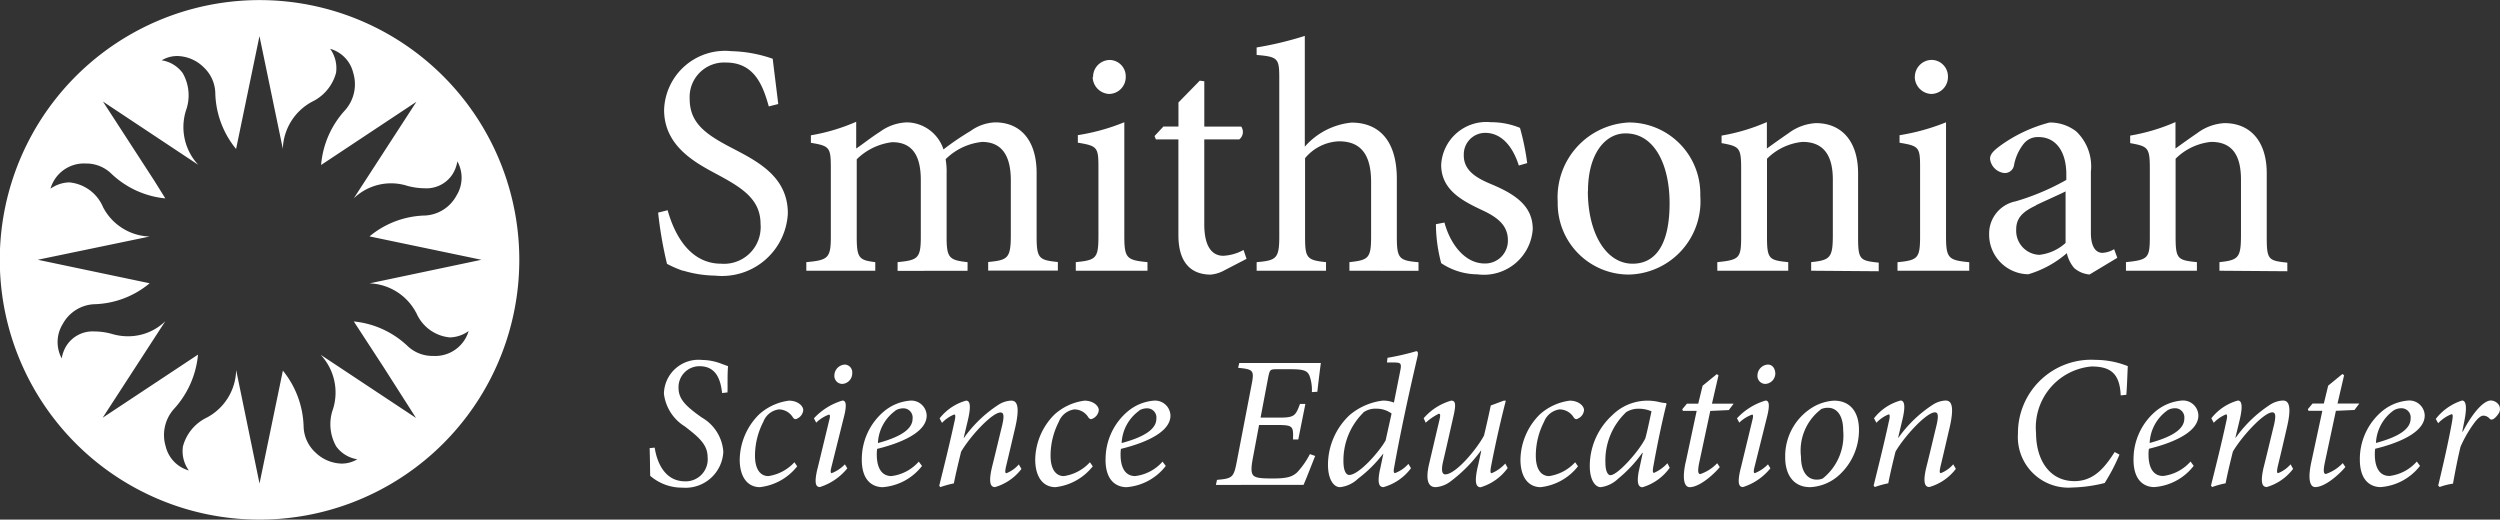 <svg xmlns="http://www.w3.org/2000/svg" width="103.799" height="21.573" viewBox="0 0 103.799 21.573">
  <rect x="0" y="0" width="103.799" height="21.573" fill="#333333" stroke="none"/>
  <path id="Union_15" data-name="Union 15" d="M11652.581,10356.725a10.785,10.785,0,1,1,4.193.849A10.751,10.751,0,0,1,11652.581,10356.725Zm4.193-.649.97-4.688a3.847,3.847,0,0,1,.861,2.327,1.515,1.515,0,0,0,.489,1.07,1.616,1.616,0,0,0,1.088.463,1.25,1.25,0,0,0,.652-.18h0a1.334,1.334,0,0,1-.876-.534,1.869,1.869,0,0,1-.13-1.557,2.293,2.293,0,0,0-.516-2.247l3.96,2.624-1.351-2.117-1.232-1.89a3.777,3.777,0,0,1,2.244,1.031,1.5,1.5,0,0,0,1.056.4,1.446,1.446,0,0,0,1.468-1.035,1.383,1.383,0,0,1-.784.266,1.687,1.687,0,0,1-1.395-1.032l0,.009a2.281,2.281,0,0,0-1.937-1.221l4.647-.979-4.647-.971a3.746,3.746,0,0,1,2.309-.867,1.568,1.568,0,0,0,1.3-.825,1.4,1.4,0,0,0,.038-1.425v0a1.412,1.412,0,0,1-.215.558,1.288,1.288,0,0,1-1.145.561,2.818,2.818,0,0,1-.714-.1,2.235,2.235,0,0,0-2.226.517l2.6-4.008-3.957,2.624a3.826,3.826,0,0,1,1-2.279,1.623,1.623,0,0,0,.334-1.545,1.365,1.365,0,0,0-.959-1,1.372,1.372,0,0,1,.245,1,1.867,1.867,0,0,1-1,1.2,2.3,2.3,0,0,0-1.209,1.952l-.97-4.68-.971,4.688a3.8,3.8,0,0,1-.863-2.326,1.513,1.513,0,0,0-.487-1.071,1.6,1.6,0,0,0-1.088-.463,1.264,1.264,0,0,0-.651.178,1.33,1.33,0,0,1,.876.536,1.859,1.859,0,0,1,.129,1.557,2.3,2.3,0,0,0,.514,2.247l-3.957-2.627,2.12,3.268.469.752a3.773,3.773,0,0,1-2.247-1.032,1.489,1.489,0,0,0-1.059-.416,1.445,1.445,0,0,0-1.462,1.046,1.4,1.4,0,0,1,.783-.262,1.685,1.685,0,0,1,1.4,1.029,2.262,2.262,0,0,0,1.934,1.218l-4.646.965,4.646.976a3.734,3.734,0,0,1-2.306.87,1.569,1.569,0,0,0-1.3.819,1.424,1.424,0,0,0-.044,1.431s0,0,0,0a1.409,1.409,0,0,1,.216-.558,1.29,1.29,0,0,1,1.146-.561,2.727,2.727,0,0,1,.714.1,2.319,2.319,0,0,0,.678.1,2.209,2.209,0,0,0,1.546-.625l-2.6,4.007,3.958-2.621a3.859,3.859,0,0,1-1.006,2.265,1.626,1.626,0,0,0-.336,1.545,1.37,1.37,0,0,0,.961,1,1.367,1.367,0,0,1-.244-1,1.863,1.863,0,0,1,1-1.2,2.289,2.289,0,0,0,1.209-1.97Zm73.01-2.075a3.042,3.042,0,0,1,3.231-3.059,3.633,3.633,0,0,1,1.33.26c-.023.4-.029.816-.062,1.191l-.233.023c-.038-.929-.442-1.2-1.215-1.2a2.54,2.54,0,0,0-2.3,2.76c0,1.112.554,2,1.595,2,.781,0,1.241-.531,1.669-1.209l.2.108a7.827,7.827,0,0,1-.616,1.18,6.1,6.1,0,0,1-1.339.186A2.1,2.1,0,0,1,11729.784,10354Zm-56.789,1.76c-.006-.18-.006-.6-.023-1.155l.21-.021c.088.593.406,1.4,1.265,1.4a.914.914,0,0,0,.932-1.006c0-.445-.271-.74-.723-1.1l-.218-.171a1.852,1.852,0,0,1-.873-1.363,1.436,1.436,0,0,1,1.581-1.4,2.276,2.276,0,0,1,.74.133c.147.056.279.1.342.127-.032.324-.015.737-.023,1.088l-.225.026c-.062-.587-.265-1.114-.935-1.114a.868.868,0,0,0-.873.911c0,.451.318.731.723,1.044l.236.171a1.78,1.78,0,0,1,.9,1.428,1.571,1.571,0,0,1-1.7,1.488A2.011,2.011,0,0,1,11673,10355.76Zm74.237.4c.2-.835.421-1.793.571-2.628.045-.259.045-.336-.018-.336a1.56,1.56,0,0,0-.554.375l-.1-.178a2.244,2.244,0,0,1,1.091-.764c.194,0,.2.357.086.9l-.077.39h.023c.4-.764.855-1.292,1.168-1.292a.419.419,0,0,1,.333.192.338.338,0,0,1-.006.336.886.886,0,0,1-.2.227c-.071.048-.133.048-.174.009a.355.355,0,0,0-.263-.135c-.095,0-.218.079-.4.327a5.144,5.144,0,0,0-.554.967c-.124.522-.219,1.015-.312,1.53a2.7,2.7,0,0,0-.552.139Zm-3.253-1.076a2.593,2.593,0,0,1,.935-2.021,1.945,1.945,0,0,1,1.073-.434.639.639,0,0,1,.685.62c0,.772-1.307,1.2-2.056,1.383a1.5,1.5,0,0,0-.015.247c0,.422.133.882.607.882a1.8,1.8,0,0,0,1.136-.6l.133.18a2.278,2.278,0,0,1-1.643.882C11744.478,10356.22,11743.979,10356.011,11743.979,10355.082Zm1.4-2.041a1.752,1.752,0,0,0-.731,1.348c1.115-.3,1.439-.657,1.439-1.015a.381.381,0,0,0-.39-.427A.626.626,0,0,0,11745.38,10353.041Zm-3.417,2.149.46-2.138h-.578l-.023-.067.194-.233h.469l.18-.743.59-.483.071.05-.274,1.177h.905l-.2.266-.772.035-.46,2.153c-.079.383-.038.469.045.469a1.726,1.726,0,0,0,.7-.451l.109.162c-.26.313-.844.834-1.256.834C11741.947,10356.22,11741.791,10355.993,11741.963,10355.19Zm-1.979.219c.147-.584.28-1.153.422-1.729.109-.448.063-.562-.062-.562-.342,0-1.244.967-1.637,1.63-.092.381-.213.85-.3,1.315a3.874,3.874,0,0,0-.561.156l-.047-.062c.212-.844.445-1.778.631-2.643.062-.25.038-.312-.009-.312a1.487,1.487,0,0,0-.507.349l-.1-.187a2.126,2.126,0,0,1,1.1-.737c.18,0,.21.263.063.864l-.165.679h.015a5.3,5.3,0,0,1,1.433-1.374,1.073,1.073,0,0,1,.522-.169c.188,0,.406.115.171,1.112-.121.53-.248,1.076-.381,1.622-.044.212-.038.279.018.279a1.347,1.347,0,0,0,.514-.365l.105.188a2.1,2.1,0,0,1-1.094.755C11739.913,10356.22,11739.845,10356.011,11739.983,10355.409Zm-5.4-.327a2.6,2.6,0,0,1,.932-2.021,1.953,1.953,0,0,1,1.076-.434.638.638,0,0,1,.684.62c0,.772-1.306,1.2-2.055,1.383a1.5,1.5,0,0,0-.015.247c0,.422.129.882.607.882a1.812,1.812,0,0,0,1.138-.6l.13.18a2.275,2.275,0,0,1-1.643.882C11735.08,10356.22,11734.582,10356.011,11734.582,10355.082Zm1.4-2.041a1.749,1.749,0,0,0-.731,1.348c1.114-.3,1.439-.657,1.439-1.015a.382.382,0,0,0-.39-.427A.62.62,0,0,0,11735.982,10353.041Zm-10.006,2.368c.147-.584.28-1.153.419-1.729.109-.448.063-.562-.062-.562-.343,0-1.245.967-1.634,1.63-.095.381-.21.85-.3,1.315a3.874,3.874,0,0,0-.561.156l-.047-.062c.209-.844.442-1.778.628-2.643.064-.25.041-.312-.006-.312a1.425,1.425,0,0,0-.507.349l-.1-.187a2.111,2.111,0,0,1,1.1-.737c.18,0,.213.263.063.864l-.162.679h.015a5.254,5.254,0,0,1,1.433-1.374,1.064,1.064,0,0,1,.522-.169c.186,0,.4.115.171,1.112-.124.53-.248,1.076-.381,1.622-.047.212-.041.279.015.279a1.325,1.325,0,0,0,.514-.365l.108.188a2.1,2.1,0,0,1-1.1.755C11725.906,10356.22,11725.835,10356.011,11725.977,10355.409Zm-5.856-.4a2.368,2.368,0,0,1,1.186-2.129,1.965,1.965,0,0,1,.841-.248c.646,0,1.035.442,1.035,1.215a2.52,2.52,0,0,1-.835,1.885,1.917,1.917,0,0,1-1.2.492C11720.409,10356.22,11720.12,10355.636,11720.12,10355Zm1.48-2.014a2.157,2.157,0,0,0-.825,1.973c0,.578.241.943.654.943a.624.624,0,0,0,.248-.047,2.277,2.277,0,0,0,.849-2c0-.632-.271-.936-.631-.936A.705.705,0,0,0,11721.6,10352.991Zm-3.332,2.465.483-2c.045-.171.045-.248-.009-.248a1.507,1.507,0,0,0-.53.333l-.095-.18a2.634,2.634,0,0,1,1.186-.737c.171,0,.162.248.077.613l-.537,2.153c-.047.186-.032.247.018.247a1.593,1.593,0,0,0,.543-.365l.1.165a2.378,2.378,0,0,1-1.138.778C11718.213,10356.22,11718.112,10356.1,11718.269,10355.456Zm-2.282-.266.457-2.138h-.572l-.026-.067.194-.233h.469l.181-.743.59-.483.07.05-.271,1.177h.9l-.2.266-.77.035-.46,2.153c-.077.383-.039.469.047.469a1.74,1.74,0,0,0,.7-.451l.108.162c-.259.313-.843.834-1.256.834C11715.972,10356.22,11715.815,10355.993,11715.986,10355.19Zm-1.94.343.159-.74h-.018a5.453,5.453,0,0,1-1.006,1.076,1.273,1.273,0,0,1-.725.351c-.2,0-.451-.256-.451-.882a2.86,2.86,0,0,1,.938-2.111,2.078,2.078,0,0,1,1.929-.545,1.583,1.583,0,0,0,.295.047l.026.029c-.127.483-.36,1.543-.537,2.536-.056.271-.032.333.015.333a1.7,1.7,0,0,0,.558-.4l.095.186a2.12,2.12,0,0,1-1.136.811C11714.04,10356.22,11713.937,10356.1,11714.046,10355.533Zm-.552-2.406a2.753,2.753,0,0,0-.84,2.079c0,.351.1.516.209.516.3,0,1.183-.991,1.448-1.527.088-.312.2-.873.257-1.124a1.339,1.339,0,0,0-.522-.108A.953.953,0,0,0,11713.494,10353.127Zm-4.367,1.946a2.7,2.7,0,0,1,.8-1.87,2.3,2.3,0,0,1,1.247-.575c.336,0,.584.192.593.39a.428.428,0,0,1-.257.356c-.062.039-.118.024-.171-.047a.691.691,0,0,0-.587-.336.808.808,0,0,0-.646.516,3.075,3.075,0,0,0-.342,1.41c0,.554.218.843.554.843a1.831,1.831,0,0,0,1.08-.575l.117.169a2.291,2.291,0,0,1-1.557.866C11709.461,10356.22,11709.127,10355.822,11709.127,10355.073Zm-1.777.321c.064-.274.094-.431.15-.687h-.018a6.036,6.036,0,0,1-1.254,1.271,1.138,1.138,0,0,1-.628.241c-.212,0-.463-.147-.26-.99.142-.6.28-1.2.422-1.793.047-.2.038-.266-.023-.266a2.311,2.311,0,0,0-.546.374l-.085-.186a2.364,2.364,0,0,1,1.144-.731c.181,0,.21.153.086.676-.139.616-.28,1.247-.428,1.872-.086.381-.023.514.095.514.434,0,1.306-1.044,1.609-1.613.086-.359.181-.772.28-1.247l.537-.2h.088c-.212.823-.412,1.7-.61,2.71-.044.242-.029.3.024.3a1.594,1.594,0,0,0,.563-.4l.1.186a2.133,2.133,0,0,1-1.13.8C11707.3,10356.22,11707.2,10356.072,11707.35,10355.395Zm-4.055.1.139-.66-.015.006a5.353,5.353,0,0,1-1.029,1.021,1.281,1.281,0,0,1-.755.359c-.257,0-.5-.312-.5-.935a2.838,2.838,0,0,1,.9-2.059,2.622,2.622,0,0,1,1.377-.6,1.187,1.187,0,0,1,.461.083l.256-1.286c.071-.351.048-.38-.295-.38h-.25l.023-.194a10.32,10.32,0,0,0,1.191-.274c.07,0,.088.062.056.218-.365,1.561-.693,3.07-.967,4.583-.039.188-.024.259.032.259a1.357,1.357,0,0,0,.555-.383l.108.18a2.14,2.14,0,0,1-1.146.787C11703.277,10356.22,11703.168,10356.1,11703.295,10355.494Zm-.693-2.367a2.783,2.783,0,0,0-.825,2.011c0,.4.108.575.241.575.4,0,1.251-.965,1.51-1.434l.248-1.117a1.054,1.054,0,0,0-.628-.2A.858.858,0,0,0,11702.6,10353.127Zm-10.7,1.955a2.593,2.593,0,0,1,.935-2.021,1.936,1.936,0,0,1,1.073-.434.639.639,0,0,1,.685.62c0,.772-1.307,1.2-2.056,1.383a1.5,1.5,0,0,0-.015.247c0,.422.13.882.607.882a1.8,1.8,0,0,0,1.136-.6l.133.18a2.278,2.278,0,0,1-1.643.882C11692.4,10356.22,11691.9,10356.011,11691.9,10355.082Zm1.4-2.041a1.752,1.752,0,0,0-.734,1.348c1.115-.3,1.442-.657,1.442-1.015a.381.381,0,0,0-.39-.427A.626.626,0,0,0,11693.3,10353.041Zm-4.322,2.032a2.7,2.7,0,0,1,.8-1.87,2.293,2.293,0,0,1,1.247-.575c.336,0,.584.192.593.39a.432.432,0,0,1-.257.356c-.064.039-.117.024-.174-.047a.683.683,0,0,0-.584-.336.809.809,0,0,0-.646.516,3.075,3.075,0,0,0-.342,1.41c0,.554.218.843.552.843a1.822,1.822,0,0,0,1.082-.575l.118.169a2.3,2.3,0,0,1-1.558.866C11689.317,10356.22,11688.981,10355.822,11688.981,10355.073Zm-1.8.336c.147-.584.28-1.153.421-1.729.109-.448.063-.562-.062-.562-.342,0-1.247.967-1.637,1.63-.091.381-.209.85-.3,1.315a4.031,4.031,0,0,0-.563.156l-.044-.062c.21-.844.442-1.778.628-2.643.063-.25.039-.312-.006-.312a1.433,1.433,0,0,0-.507.349l-.1-.187a2.109,2.109,0,0,1,1.1-.737c.18,0,.209.263.062.864l-.162.679h.015a5.254,5.254,0,0,1,1.433-1.374,1.055,1.055,0,0,1,.522-.169c.186,0,.4.115.171,1.112-.124.53-.251,1.076-.383,1.622-.048.212-.039.279.018.279a1.347,1.347,0,0,0,.513-.365l.109.188a2.122,2.122,0,0,1-1.1.755C11687.111,10356.22,11687.044,10356.011,11687.183,10355.409Zm-5.4-.327a2.593,2.593,0,0,1,.935-2.021,1.936,1.936,0,0,1,1.073-.434.639.639,0,0,1,.685.62c0,.772-1.307,1.2-2.056,1.383a1.5,1.5,0,0,0-.015.247c0,.422.133.882.607.882a1.793,1.793,0,0,0,1.135-.6l.136.18a2.284,2.284,0,0,1-1.643.882C11682.278,10356.22,11681.78,10356.011,11681.78,10355.082Zm1.4-2.041a1.752,1.752,0,0,0-.731,1.348c1.112-.3,1.439-.657,1.439-1.015a.381.381,0,0,0-.387-.427A.636.636,0,0,0,11683.181,10353.041Zm-3.24,2.415.483-2c.047-.171.047-.248-.009-.248a1.506,1.506,0,0,0-.528.333l-.094-.18a2.642,2.642,0,0,1,1.185-.737c.172,0,.163.248.077.613l-.537,2.153c-.047.186-.032.247.016.247a1.569,1.569,0,0,0,.545-.365l.1.165a2.385,2.385,0,0,1-1.139.778C11679.887,10356.22,11679.787,10356.1,11679.94,10355.456Zm-3.229-.383a2.7,2.7,0,0,1,.8-1.87,2.288,2.288,0,0,1,1.245-.575c.336,0,.584.192.593.39a.428.428,0,0,1-.257.356c-.064.039-.118.024-.171-.047a.69.69,0,0,0-.584-.336.8.8,0,0,0-.646.516,3.063,3.063,0,0,0-.346,1.41c0,.554.219.843.555.843a1.825,1.825,0,0,0,1.082-.575l.115.169a2.3,2.3,0,0,1-1.557.866C11677.047,10356.22,11676.711,10355.822,11676.711,10355.073Zm19.771,1.053.045-.21c.631-.056.692-.094.816-.726l.616-3.2c.124-.622.086-.663-.554-.726l.047-.2h3.388c-.023.142-.094.734-.147,1.194l-.227.015a1.729,1.729,0,0,0-.1-.684c-.085-.181-.188-.266-.755-.266H11699c-.266,0-.28.029-.342.318l-.321,1.692h.749c.654,0,.7-.064.888-.569h.224l-.295,1.475h-.218c.015-.546.009-.6-.661-.6h-.749l-.256,1.365c-.086.451-.077.652.038.746s.351.109.787.109c.578,0,.809-.062,1.021-.263a3.412,3.412,0,0,0,.521-.749l.219.077c-.086.212-.375.958-.483,1.2Zm22.485-4.535a.459.459,0,0,1,.428-.461c.2,0,.3.163.313.352a.437.437,0,0,1-.413.451A.33.33,0,0,1,11718.968,10351.591Zm-38.326,0a.459.459,0,0,1,.431-.461.321.321,0,0,1,.31.352.437.437,0,0,1-.413.451A.33.33,0,0,1,11680.642,10351.591Zm-6.284-4.355a4.414,4.414,0,0,1-.666-.289,16.653,16.653,0,0,1-.368-2.126l.395-.1c.233.837.826,2.221,2.227,2.221a1.519,1.519,0,0,0,1.631-1.4,1.392,1.392,0,0,0,0-.247c0-1.015-.743-1.492-1.764-2.041-.87-.469-2.241-1.152-2.241-2.7a2.532,2.532,0,0,1,2.8-2.436,5.55,5.55,0,0,1,1.71.315c.057.492.127,1.026.23,1.879l-.393.1c-.245-.876-.6-1.822-1.778-1.822a1.431,1.431,0,0,0-1.507,1.354,1.338,1.338,0,0,0,0,.153c0,1,.652,1.466,1.726,2.026s2.35,1.191,2.35,2.728a2.736,2.736,0,0,1-3.017,2.586A4.858,4.858,0,0,1,11674.357,10347.235Zm20.568-1.472v-3.984h-.935l-.056-.139.368-.395h.625v-1l.885-.905.188.026v1.882h1.533a.393.393,0,0,1-.082.533H11696v3.519c0,1.108.451,1.312.79,1.312a1.949,1.949,0,0,0,.841-.241l.124.368-.926.48a1.418,1.418,0,0,1-.569.175C11695.4,10347.395,11694.926,10346.849,11694.926,10345.764Zm37.2,1.368a1.433,1.433,0,0,1-.312-.628,4.3,4.3,0,0,1-1.6.876,1.648,1.648,0,0,1-1.627-1.664v-.009a1.364,1.364,0,0,1,1.1-1.354,9.957,9.957,0,0,0,2.105-.89v-.23c0-.985-.463-1.548-1.142-1.548a.745.745,0,0,0-.625.274,2.008,2.008,0,0,0-.407.905.384.384,0,0,1-.4.313.669.669,0,0,1-.593-.59c0-.207.174-.357.431-.549a6.1,6.1,0,0,1,2.04-.958,1.776,1.776,0,0,1,1.106.368,2.006,2.006,0,0,1,.61,1.672v2.548c0,.628.244.823.475.823a1.011,1.011,0,0,0,.489-.153l.133.359-1.153.693A1.116,1.116,0,0,1,11732.122,10347.132Zm-1.589-2.612c-.525.247-.826.5-.826,1a1,1,0,0,0,.938,1.053c.012,0,.018,0,.03,0a1.943,1.943,0,0,0,1.082-.492v-2.141C11731.471,10344.092,11730.815,10344.381,11730.533,10344.52Zm-16.915,2.872a2.95,2.95,0,0,1-2.948-2.932v-.094a3.107,3.107,0,0,1,2.972-3.288,2.963,2.963,0,0,1,2.949,2.972c0,.027,0,.057,0,.083a3.041,3.041,0,0,1-2.946,3.259Zm-1.687-3.465-.009,0c0,1.728.743,3.014,1.86,3.014.841,0,1.534-.629,1.534-2.51,0-1.6-.629-2.9-1.82-2.9C11712.654,10341.529,11711.932,10342.378,11711.932,10343.927Zm-4.579,3.456a2.731,2.731,0,0,1-1.519-.464,6.4,6.4,0,0,1-.219-1.618l.354-.068c.245.905.853,1.7,1.67,1.7a.944.944,0,0,0,.964-.918v-.044c0-.6-.393-.94-1.07-1.253-.814-.384-1.7-.835-1.7-1.882a1.878,1.878,0,0,1,2.063-1.769,3.141,3.141,0,0,1,1.209.235,10.3,10.3,0,0,1,.3,1.463l-.348.1c-.257-.812-.731-1.356-1.4-1.356a.891.891,0,0,0-.885.9.227.227,0,0,0,0,.045c0,.628.542.94,1.152,1.191,1.021.428,1.711.92,1.711,1.863a2.032,2.032,0,0,1-2.241,1.882Zm30.794-.15v-.357c.8-.082.894-.191.894-1.135v-2.289c0-.94-.312-1.568-1.232-1.568a2.419,2.419,0,0,0-1.483.7v3.226c0,.94.083.985.885,1.067v.357h-2.946v-.357c.924-.094.991-.165.991-1.067v-2.822c0-.875-.08-.917-.816-1.053v-.312a7.96,7.96,0,0,0,1.881-.562v1.1c.271-.2.569-.41.911-.646a2.069,2.069,0,0,1,1.124-.41c1.076,0,1.754.758,1.754,2.082v2.647c0,.94.065.982.855,1.064v.357Zm-16.952,0v-.357c.8-.082.9-.191.9-1.135v-2.289c0-.94-.331-1.568-1.254-1.568a2.407,2.407,0,0,0-1.48.7v3.226c0,.94.08.985.882,1.067v.357h-2.945v-.357c.923-.094.99-.165.99-1.067v-2.822c0-.875-.079-.917-.813-1.053v-.312a8.043,8.043,0,0,0,1.881-.562v1.1c.271-.2.569-.41.911-.646a2.081,2.081,0,0,1,1.127-.41c1.07,0,1.749.758,1.749,2.082v2.647c0,.94.07.982.857,1.064v.357Zm-37.931.006v-.363c.84-.082.964-.153.964-1.056v-2.355c0-1.012-.354-1.569-1.183-1.569a2.523,2.523,0,0,0-1.478.711v3.214c0,.891.1.974.77,1.056v.357h-2.863v-.357c.9-.082,1.018-.165,1.018-1.056V10343c0-.878-.041-.94-.828-1.07v-.312a8.043,8.043,0,0,0,1.881-.562v1.111c.286-.191.587-.439.994-.7a1.994,1.994,0,0,1,1.12-.386,1.623,1.623,0,0,1,1.51,1.123,11.047,11.047,0,0,1,1.127-.767,1.855,1.855,0,0,1,1.018-.356c1.059,0,1.722.755,1.722,2.1v2.642c0,.92.109.974.882,1.056v.357h-2.893v-.357c.8-.082.94-.136.94-1.111v-2.285c0-.971-.339-1.59-1.194-1.59a2.51,2.51,0,0,0-1.513.717,2.949,2.949,0,0,1,.041.578v2.671c0,.864.124.941.87,1.026v.357Zm18.76-.006v-.357c.79-.082.9-.165.9-1.056v-2.273c0-1.126-.419-1.687-1.33-1.687a1.924,1.924,0,0,0-1.412.7v3.261c0,.879.067.974.87,1.056v.357h-2.881v-.357c.816-.067.94-.153.94-1.056v-6.531c0-.864-.026-.94-.94-1.015v-.312a14.182,14.182,0,0,0,2-.48v4.6a2.964,2.964,0,0,1,1.94-1c1.1,0,1.881.7,1.881,2.341v2.4c0,.9.092.988.9,1.056v.357Zm-11.361,0v-.357c.854-.082.94-.165.94-1.1v-2.819c0-.852-.041-.905-.855-1.041v-.312a8.584,8.584,0,0,0,1.929-.536v4.709c0,.94.095,1.015.962,1.1v.357Zm34.117,0v-.354c.855-.082.938-.165.938-1.1v-2.819c0-.852-.039-.908-.853-1.041v-.312a8.855,8.855,0,0,0,1.929-.536v4.709c0,.94.094,1.015.964,1.1v.354Zm.72-8.039a.707.707,0,0,1,.693-.714.686.686,0,0,1,.681.688v.026a.7.7,0,0,1-.7.7A.717.717,0,0,1,11725.5,10339.19Zm-34.133,0h.013a.7.7,0,0,1,.692-.711h0a.677.677,0,0,1,.664.693v.018a.7.7,0,0,1-.693.7A.718.718,0,0,1,11691.366,10339.19Z" transform="translate(-11645.999 -10336)" fill="#fff"/>
</svg>
